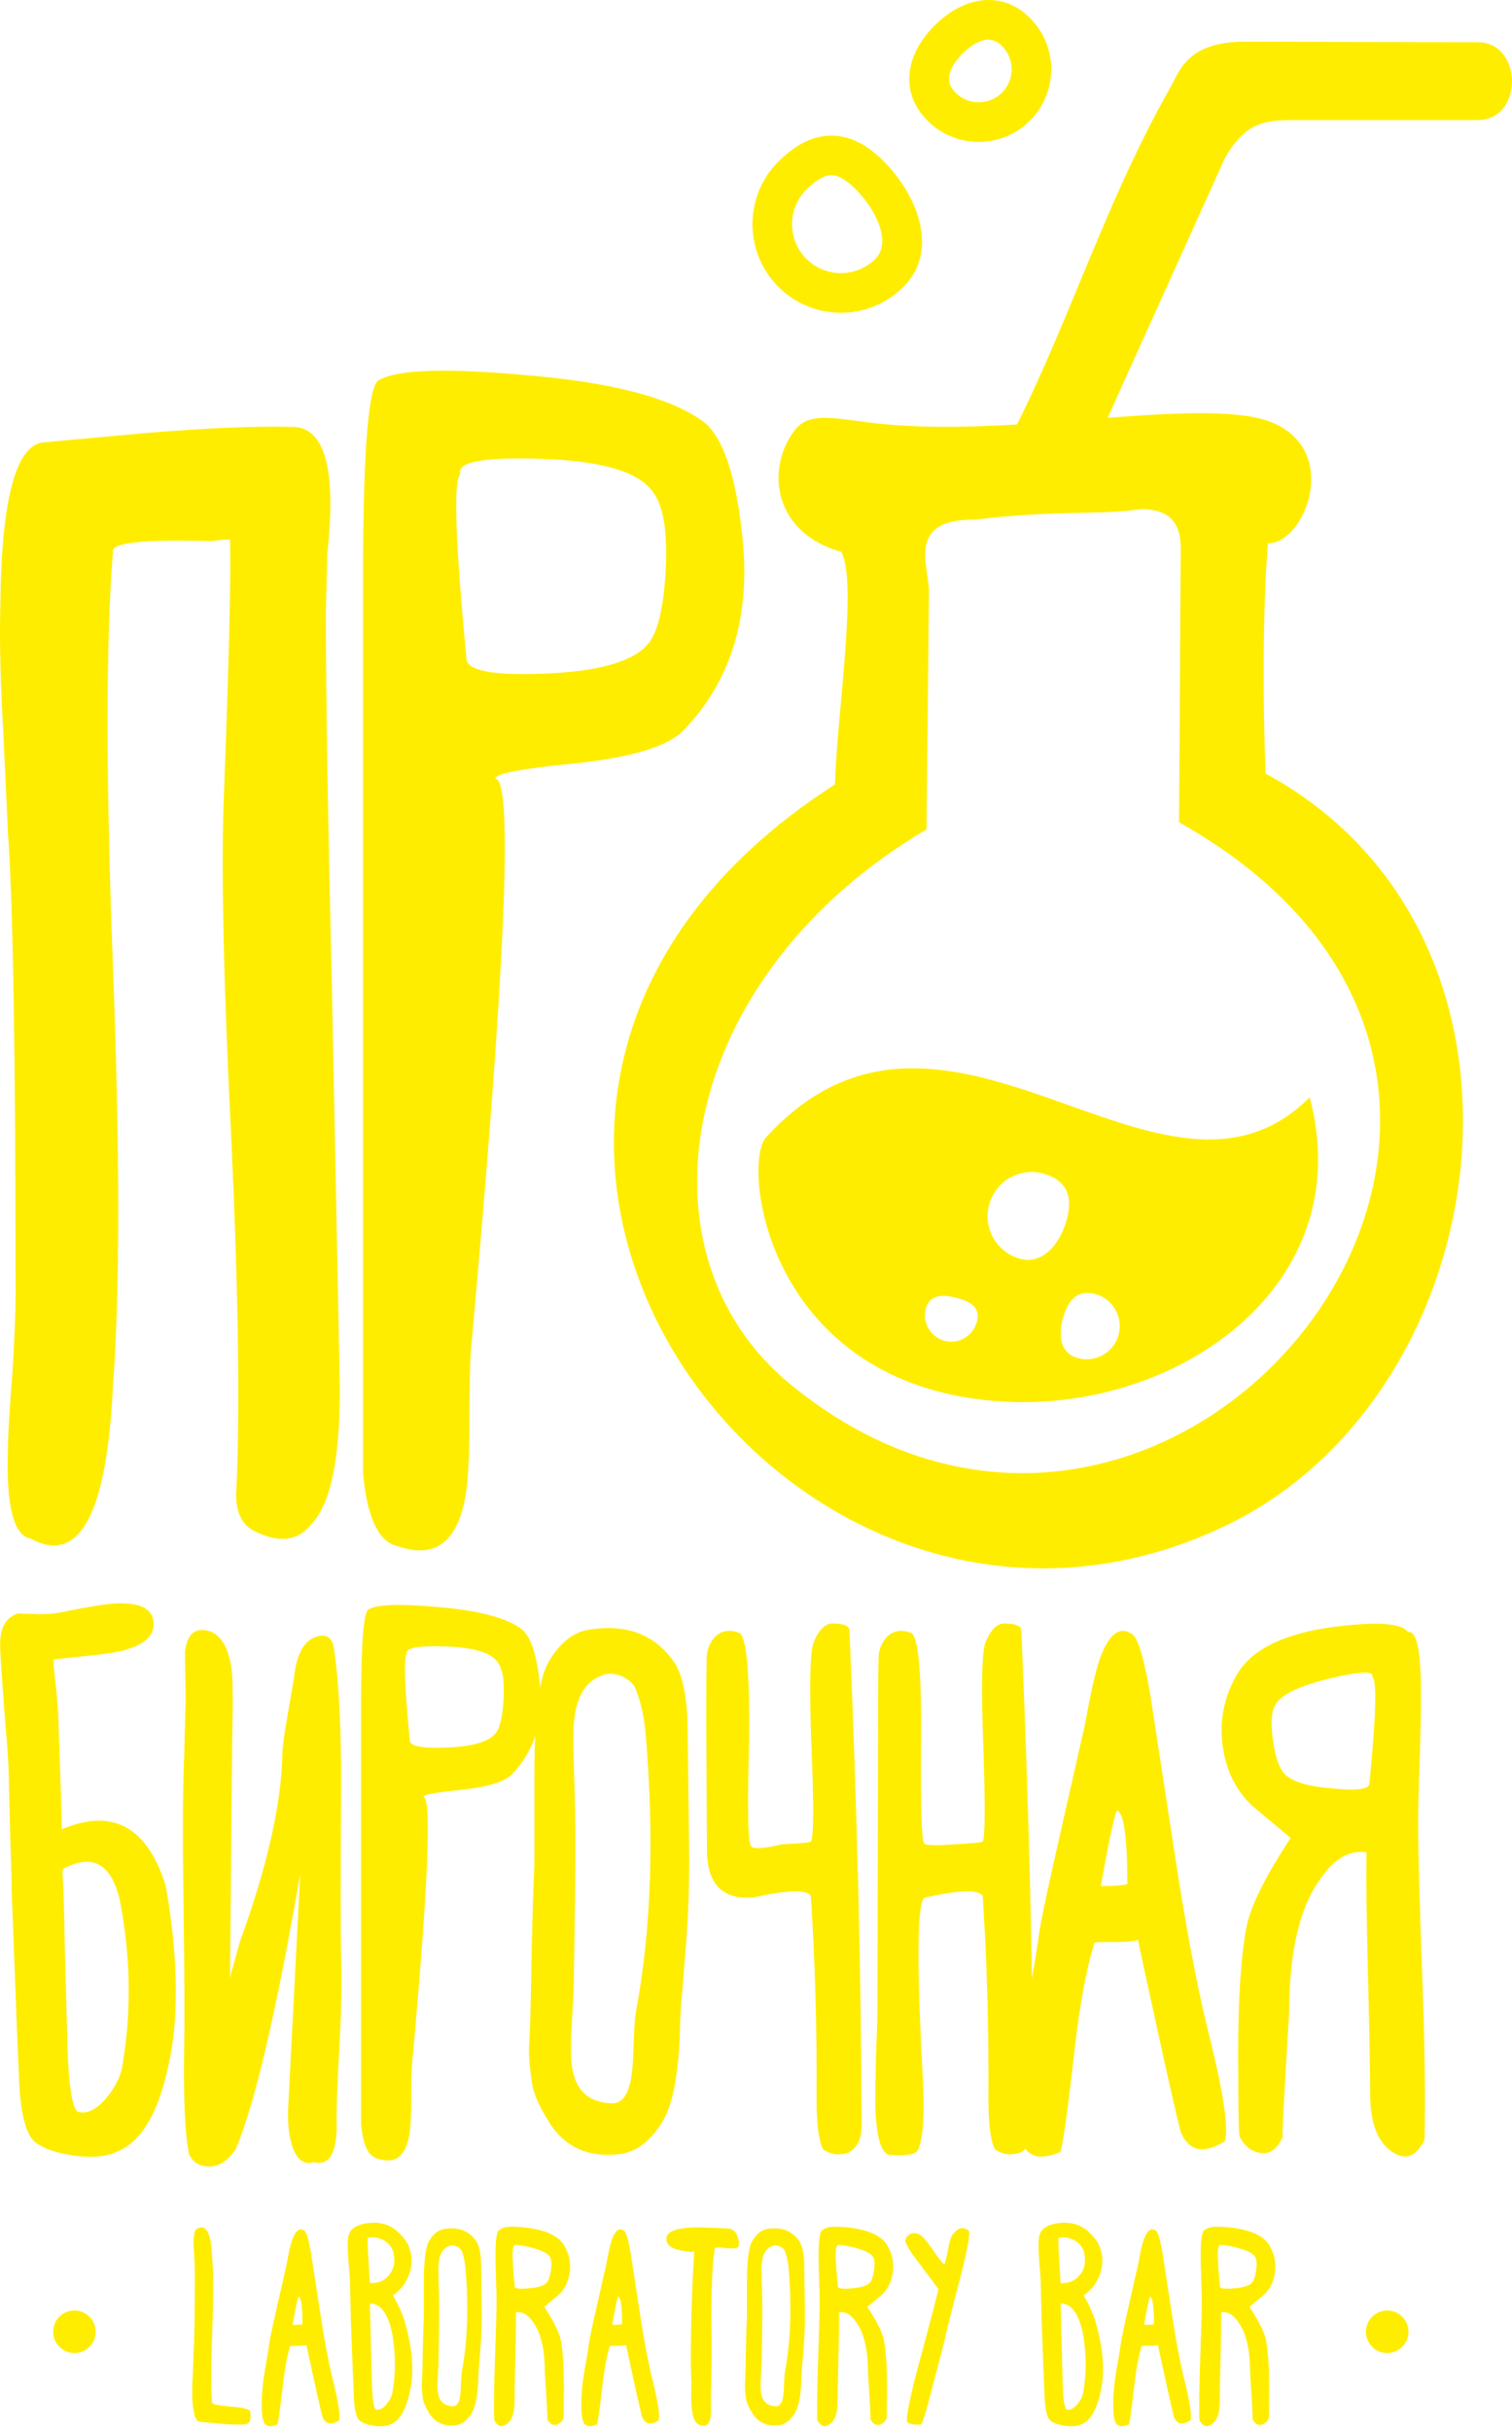 <?xml version="1.0" encoding="UTF-8"?> <svg xmlns="http://www.w3.org/2000/svg" width="260" height="418" viewBox="0 0 260 418" fill="none"><path fill-rule="evenodd" clip-rule="evenodd" d="M185.776 82.238L170.049 82.129C182.767 59.683 188.658 37.238 201.378 14.794C202.781 12.361 204.132 7.165 213.947 7.165C229.636 7.196 238.417 7.228 254.106 7.259C261.88 7.259 262.048 20.639 254.106 20.639C241.336 20.639 234.784 20.639 222.526 20.639C217.417 20.639 214.154 21.066 210.641 27.156L185.776 82.238Z" fill="#FFED00"></path><path fill-rule="evenodd" clip-rule="evenodd" d="M144.652 94.881C132.769 91.555 131.705 80.407 136.67 73.95C138.992 70.928 142.868 71.799 149.397 72.637C171.263 75.442 199.747 69.271 214.685 71.564C231.867 74.202 225.032 93.485 218.023 93.409C217.121 104.985 217.13 121.058 217.642 133.005C269.085 160.947 258.219 239.714 210.588 262.406C134.578 298.617 57.267 190.316 143.58 134.864C143.921 122.747 147.524 99.992 144.652 94.881ZM135.847 237.954C108.41 215.384 116.381 167.924 159.325 142.608C159.479 128.127 159.584 116.338 159.74 101.857C159.787 97.321 155.719 89.219 167.639 89.346C181.975 87.627 189.275 88.626 196.294 87.526C201.447 87.585 203.091 90.281 203.047 94.437C202.902 107.887 202.878 127.925 202.734 141.376C285.539 187.861 202.063 292.423 135.847 237.954Z" fill="#FFED00"></path><path d="M39.555 92.775C39.73 99.06 39.38 113.637 38.509 136.506C37.986 148.726 38.422 168.802 39.816 196.734C41.037 223.618 41.298 243.695 40.601 256.962C40.601 260.104 41.647 262.199 43.74 263.246C47.924 265.342 51.149 264.992 53.415 262.199C57.077 258.533 58.733 249.716 58.385 235.752L57.077 169.763C56.379 140.783 56.031 119.223 56.031 105.083L56.292 95.132C57.861 80.643 55.856 73.398 50.278 73.398C44.175 73.223 35.806 73.572 25.172 74.446L7.911 76.017C2.855 76.017 0.24 85.356 0.065 104.036C-0.109 109.797 0.065 117.216 0.588 126.294L1.374 143.314C2.245 155.361 2.681 181.808 2.681 222.658C2.681 225.451 2.506 229.816 2.158 235.752C1.635 242.21 1.374 246.662 1.374 249.107C1.024 258.882 2.332 264.032 5.296 264.556C13.664 269.094 18.372 260.366 19.418 238.37C20.639 222.309 20.639 198.218 19.418 166.096C18.198 133.974 18.198 110.232 19.418 94.871C19.07 93.299 24.735 92.688 36.417 93.037C37.463 92.863 38.509 92.775 39.555 92.775ZM85.177 133.888C85.177 133.015 89.709 132.142 98.776 131.269C108.713 130.222 114.99 128.301 117.605 125.508C125.451 117.303 128.85 106.741 127.804 93.823C126.758 82.126 124.405 74.969 120.743 72.35C115.165 68.335 105.052 65.717 90.407 64.495C76.808 63.273 68.439 63.535 65.301 65.28C63.383 65.629 62.424 77.064 62.424 99.584V253.295C63.122 260.977 65.126 265.167 68.439 265.865C75.065 268.135 78.988 264.905 80.208 256.176C80.556 253.558 80.731 249.455 80.731 243.869C80.731 237.934 80.818 234.006 80.992 232.085C86.92 166.62 88.315 133.888 85.177 133.888ZM80.208 113.2C78.29 93.125 77.941 82.563 79.162 81.516C78.464 79.42 83.172 78.548 93.284 78.897C103.396 79.246 109.672 81.079 112.113 84.396C114.031 86.666 114.815 91.204 114.467 98.012C114.117 104.647 113.072 108.923 111.329 110.844C108.713 113.811 102.785 115.47 93.545 115.82C84.653 116.169 80.208 115.296 80.208 113.2Z" fill="#FFED00"></path><path d="M133.96 27.667C136.967 24.721 139.957 23.275 143.098 23.323C146.239 23.369 149.184 24.889 152.103 27.869L152.109 27.862L152.111 27.864L152.124 27.891C154.778 30.605 157.069 34.189 158.03 37.806C159.13 41.947 158.598 46.13 155.271 49.406L155.277 49.411L155.249 49.426C152.248 52.367 148.339 53.813 144.452 53.772C140.56 53.731 136.689 52.212 133.761 49.228L133.755 49.234L133.74 49.207C130.802 46.2 129.358 42.286 129.399 38.392C129.441 34.487 130.966 30.6 133.96 27.667ZM143.018 30.131C141.791 30.114 140.384 30.91 138.734 32.528C137.07 34.158 136.223 36.302 136.2 38.446C136.177 40.593 136.967 42.749 138.575 44.406L138.581 44.4L138.596 44.427C140.223 46.093 142.364 46.94 144.505 46.963C146.649 46.985 148.802 46.194 150.455 44.586L150.449 44.58L150.45 44.578L150.476 44.564C151.788 43.28 151.947 41.444 151.442 39.543C150.799 37.121 149.184 34.636 147.289 32.691L147.284 32.697L147.269 32.669C145.636 30.998 144.239 30.149 143.018 30.131Z" fill="#FFED00"></path><path d="M160.832 4.266C163.254 1.892 166.101 0.332 169.027 0.049C171.927 -0.232 174.759 0.686 177.204 3.187C179.612 5.65 180.796 8.858 180.762 12.047C180.726 15.248 179.477 18.433 177.025 20.837C174.565 23.248 171.362 24.434 168.177 24.4C164.979 24.365 161.8 23.115 159.4 20.659C156.94 18.143 156.087 15.278 156.434 12.38C156.786 9.459 158.412 6.637 160.832 4.266ZM169.667 6.832C168.374 6.957 166.95 7.808 165.606 9.126C164.255 10.45 163.366 11.872 163.209 13.182C163.101 14.08 163.404 15.009 164.254 15.879C165.353 17.003 166.793 17.576 168.23 17.591C169.68 17.606 171.136 17.069 172.251 15.976C173.373 14.876 173.946 13.433 173.961 11.993C173.977 10.541 173.441 9.083 172.35 7.967C171.482 7.079 170.559 6.746 169.667 6.832Z" fill="#FFED00"></path><path d="M20.964 328.711C22.523 337.837 22.523 346.797 20.964 355.594C20.635 357.238 19.732 358.965 18.254 360.774C16.53 362.747 14.929 363.528 13.451 363.117C12.465 362.705 11.85 359.006 11.604 352.018L11.111 333.52C11.029 328.012 10.906 324.108 10.742 321.806C10.742 321.477 10.947 321.23 11.358 321.066C16.612 318.517 19.814 321.066 20.964 328.711ZM9.449 288.572C9.243 286.887 9.182 285.798 9.263 285.304L13.944 284.812C16.489 284.564 18.459 284.318 19.855 284.072C24.535 283.167 26.71 281.399 26.382 278.768C26.137 276.549 24.001 275.521 19.978 275.686C18.172 275.768 14.888 276.302 10.126 277.289C9.14 277.453 7.991 277.535 6.677 277.535L3.106 277.412C0.971 278.07 -0.055 279.92 0.027 282.961C0.027 283.948 0.274 287.771 0.766 294.43C1.259 300.102 1.505 303.719 1.505 305.282L1.751 315.64C1.916 320.079 1.998 323.162 1.998 324.889C2.736 344.701 3.147 355.142 3.23 356.21C3.394 363.035 4.378 367.103 6.185 368.419C7.662 369.488 9.88 370.228 12.835 370.638C15.955 371.049 18.419 370.803 20.224 369.899C25.068 367.926 28.271 361.349 29.831 350.168C30.652 342.44 30.2 333.767 28.476 324.148C25.274 314.037 19.321 310.831 10.619 314.53C10.619 312.722 10.413 306.021 10.003 294.43C9.838 292.21 9.654 290.257 9.449 288.572ZM40.542 369.529C43.827 361.718 47.52 345.935 51.626 322.176L49.532 362.747C49.45 365.377 49.738 367.597 50.394 369.405C51.216 371.461 52.406 372.242 53.966 371.748C56.511 372.406 57.825 370.392 57.907 365.706C57.825 363.321 57.989 358.513 58.4 351.278C58.728 344.783 58.81 339.686 58.646 335.987C58.564 332.699 58.564 323.574 58.646 308.611C58.728 297.842 58.317 289.415 57.414 283.332C57.086 281.44 56.018 280.824 54.212 281.482C52.324 282.139 51.134 284.236 50.641 287.771C50.723 287.524 50.353 289.743 49.532 294.43C48.876 298.129 48.548 300.554 48.548 301.705C48.383 310.173 45.962 320.86 41.281 333.767C39.886 338.7 39.311 340.879 39.557 340.303L39.926 298.869C40.09 292.539 40.049 288.51 39.803 286.784C39.147 282.51 37.463 280.331 34.754 280.248C33.03 280.248 32.045 281.564 31.798 284.194L31.921 291.963L31.674 301.828C31.429 307.173 31.388 315.434 31.552 326.615C31.716 339.275 31.758 347.496 31.674 351.278C31.511 360.815 31.798 367.227 32.537 370.515C33.276 371.831 34.384 372.489 35.862 372.489C37.587 372.571 39.147 371.584 40.542 369.529ZM72.805 308.981C72.805 308.57 74.94 308.159 79.21 307.748C83.89 307.254 86.845 306.35 88.077 305.034C91.772 301.171 93.372 296.197 92.88 290.114C92.387 284.605 91.279 281.235 89.555 280.002C86.928 278.111 82.165 276.878 75.269 276.302C68.865 275.727 64.924 275.85 63.446 276.673C62.543 276.836 62.091 282.222 62.091 292.827V365.212C62.42 368.83 63.364 370.803 64.924 371.132C68.044 372.201 69.891 370.679 70.465 366.569C70.63 365.337 70.713 363.404 70.713 360.774C70.713 357.978 70.753 356.128 70.835 355.224C73.627 324.396 74.284 308.981 72.805 308.981ZM70.465 299.239C69.562 289.785 69.398 284.812 69.974 284.318C69.645 283.332 71.862 282.921 76.624 283.084C81.386 283.249 84.341 284.113 85.49 285.674C86.394 286.743 86.763 288.881 86.599 292.087C86.435 295.211 85.942 297.225 85.121 298.129C83.89 299.527 81.098 300.308 76.747 300.472C72.56 300.637 70.465 300.225 70.465 299.239ZM118.247 297.882C118.247 292.292 117.509 288.305 116.03 285.921C112.664 280.988 107.655 279.098 101.006 280.248C98.378 280.742 96.121 282.633 94.232 285.921C92.672 288.716 91.892 295.129 91.892 305.159V320.572C91.728 323.779 91.563 329.082 91.4 336.48C91.317 342.892 91.194 347.661 91.03 350.785C90.865 352.511 90.989 354.772 91.4 357.568C91.563 359.458 92.467 361.718 94.108 364.35C96.736 368.954 100.8 370.968 106.301 370.392C109.175 370.145 111.679 368.337 113.813 364.966C115.538 362.253 116.564 357.361 116.893 350.292C116.893 347.99 117.057 345.113 117.385 341.659L118.001 333.891C118.411 328.629 118.576 322.998 118.493 316.996L118.247 297.882ZM109.134 289.99C110.037 292.045 110.652 294.594 110.981 297.636C112.54 315.64 112.007 331.671 109.381 345.729C109.216 346.551 109.093 347.99 109.01 350.044C108.928 352.676 108.847 354.443 108.764 355.348C108.436 359.54 107.286 361.637 105.316 361.637C101.129 361.554 98.789 359.294 98.296 354.854C98.132 353.375 98.132 351.196 98.296 348.319C98.543 344.537 98.665 342.112 98.665 341.043L98.912 324.519C98.993 317.366 98.953 311.612 98.789 307.254C98.543 300.678 98.543 296.691 98.789 295.293C99.281 291.512 100.8 289.127 103.345 288.141C104.331 287.648 105.48 287.648 106.794 288.141C107.861 288.634 108.641 289.251 109.134 289.99ZM143.121 279.138C141.89 279.138 140.822 280.208 139.92 282.345C139.263 284.072 139.139 290.154 139.549 300.596C139.96 310.708 139.92 316.051 139.426 316.626C139.263 316.791 137.579 316.955 134.377 317.12C130.929 317.942 129.163 317.983 129.082 317.243C128.589 316.668 128.507 310.502 128.835 298.746C128.918 287.319 128.343 281.317 127.111 280.742C125.551 280.166 124.238 280.331 123.171 281.235C122.349 281.975 121.816 283.002 121.569 284.318C121.487 284.812 121.446 288.922 121.446 296.649L121.569 318.599C121.733 324.108 124.402 326.656 129.574 326.245C135.486 324.93 138.77 324.848 139.426 325.999C140.165 337.261 140.493 348.894 140.412 360.897C140.412 365.172 140.781 368.049 141.521 369.529C142.752 370.433 144.189 370.638 145.831 370.145C147.391 369.323 148.171 367.762 148.171 365.46C148.088 339.563 147.391 311.2 146.077 280.372C146.077 279.55 145.092 279.138 143.121 279.138ZM172.675 279.138C171.444 279.138 170.376 280.208 169.473 282.345C168.816 284.072 168.693 290.154 169.104 300.596C169.432 310.708 169.391 316.051 168.981 316.626C168.816 316.791 167.133 316.955 163.931 317.12C160.565 317.366 158.882 317.284 158.882 316.873C158.471 316.462 158.308 310.42 158.389 298.746C158.471 287.319 157.897 281.317 156.666 280.742C155.105 280.166 153.792 280.331 152.725 281.235C151.903 281.975 151.369 283.002 151.124 284.318C151.041 284.812 151 288.922 151 296.649L150.877 345.606C150.877 347.003 150.795 349.675 150.63 353.621C150.549 357.238 150.507 359.951 150.507 361.76C150.672 367.679 151.575 370.598 153.217 370.515C155.844 370.679 157.363 370.433 157.774 369.775C158.759 367.967 159.046 363.528 158.636 356.457C157.569 336.316 157.732 326.245 159.128 326.245C165.04 324.93 168.324 324.848 168.981 325.999C169.719 337.261 170.048 348.894 169.966 360.897C169.966 365.172 170.336 368.049 171.074 369.529C172.306 370.433 173.743 370.638 175.385 370.145C176.944 369.323 177.725 367.762 177.725 365.46C177.643 339.563 176.944 311.2 175.631 280.372C175.631 279.55 174.646 279.138 172.675 279.138ZM194.717 280.988C192.582 279.508 190.735 280.865 189.175 285.058C188.436 287.113 187.574 290.895 186.589 296.403L182.648 313.79C180.266 324.231 178.953 330.397 178.707 332.288C178.46 334.178 177.845 337.96 176.859 343.633C176.038 348.4 175.546 352.06 175.381 354.608C174.806 362.582 175.177 367.597 176.49 369.652C177.639 371.049 179.569 371.173 182.278 370.022C182.607 370.022 183.468 363.938 184.865 351.772C185.685 344.619 186.794 338.7 188.19 334.014C188.6 333.932 189.914 333.891 192.13 333.891C193.772 333.891 194.964 333.767 195.702 333.52C195.538 333.028 197.057 340.057 200.259 354.608C201.983 362.335 202.927 366.364 203.091 366.693C204.487 369.899 206.992 370.392 210.604 368.172C211.342 365.953 210.316 359.335 207.525 348.319C205.719 340.837 203.913 331.219 202.106 319.463L197.796 291.347C196.728 285.099 195.702 281.646 194.717 280.988ZM191.146 314.653C191.638 312.351 191.967 311.242 192.13 311.324C193.28 311.817 193.855 316.01 193.855 323.902C193.445 324.148 191.925 324.272 189.298 324.272C190.201 319.257 190.817 316.051 191.146 314.653ZM221.931 316.01C217.498 322.751 214.952 327.931 214.295 331.548C213.228 337.385 212.777 346.14 212.941 357.814C212.941 364.062 213.023 367.268 213.188 367.432C214.008 368.995 215.158 369.899 216.636 370.145C218.278 370.474 219.591 369.57 220.577 367.432C220.412 367.926 220.781 360.774 221.685 345.975C221.685 335.452 223.532 327.725 227.227 322.792C229.526 319.504 232.112 318.065 234.986 318.476C234.903 323.409 234.986 330.356 235.232 339.316C235.478 349.593 235.601 356.416 235.601 359.786C235.601 364.884 236.833 368.255 239.296 369.899C241.595 371.543 243.484 370.886 244.961 367.926C245.126 361.103 245.002 351.895 244.592 340.303C244.099 327.15 243.853 318.23 243.853 313.544C243.853 311.653 243.935 308.282 244.099 303.431C244.263 298.417 244.345 294.759 244.345 292.456C244.428 284.236 243.688 280.29 242.128 280.619C241.061 279.056 236.71 278.768 229.074 279.755C220.864 280.906 215.486 283.496 212.941 287.524C210.56 291.388 209.657 295.581 210.231 300.102C210.806 304.295 212.448 307.707 215.158 310.337L221.931 316.01ZM235.478 306.638C235.478 307.624 233.384 307.912 229.197 307.501C224.846 307.173 222.054 306.309 220.823 304.911C219.92 303.925 219.263 301.952 218.852 298.993C218.442 295.868 218.688 293.773 219.591 292.703C220.741 291.141 223.861 289.743 228.951 288.51C233.959 287.36 236.299 287.277 235.97 288.263C236.792 288.922 236.627 295.046 235.478 306.638Z" fill="#FFED00"></path><path fill-rule="evenodd" clip-rule="evenodd" d="M225.211 188.669C233.813 220.996 202.53 242.715 172.593 240.99C131.754 238.637 127.465 200.217 131.736 195.543C162.837 161.506 199.764 214.15 225.211 188.669ZM164.885 223.263C167.287 223.981 168.651 225.036 167.934 227.439C167.216 229.842 164.688 231.208 162.287 230.489C159.886 229.77 158.523 227.238 159.24 224.834C159.958 222.431 162.485 222.544 164.885 223.263ZM188.481 222.532C191.496 223.434 193.211 226.616 192.309 229.636C191.408 232.657 188.228 234.369 185.214 233.468C182.199 232.567 181.96 229.384 182.86 226.366C183.762 223.346 185.465 221.629 188.481 222.532ZM179.579 201.825C183.589 203.024 184.56 205.943 183.359 209.96C182.16 213.978 179.245 217.576 175.233 216.373C171.221 215.172 168.943 210.942 170.143 206.923C171.344 202.906 175.569 200.626 179.579 201.825Z" fill="#FFED00"></path><path fill-rule="evenodd" clip-rule="evenodd" d="M238.542 397.253C240.562 397.253 242.199 398.892 242.199 400.914C242.199 402.937 240.562 404.575 238.542 404.575C236.523 404.575 234.886 402.937 234.886 400.914C234.886 398.892 236.523 397.253 238.542 397.253Z" fill="#FFED00"></path><path fill-rule="evenodd" clip-rule="evenodd" d="M12.797 397.253C14.817 397.253 16.454 398.892 16.454 400.914C16.454 402.937 14.817 404.575 12.797 404.575C10.777 404.575 9.141 402.937 9.141 400.914C9.141 398.892 10.777 397.253 12.797 397.253Z" fill="#FFED00"></path><path d="M36.462 413.074C36.277 410.366 36.292 406.18 36.508 400.517C36.723 394.884 36.708 390.636 36.462 387.773C36.277 383.926 35.447 382.387 33.971 383.156C33.48 383.248 33.249 384.172 33.28 385.926C33.31 386.358 33.357 387.142 33.418 388.282C33.48 389.297 33.511 390.051 33.511 390.543C33.511 397.746 33.434 402.409 33.28 404.533L33.188 407.534C33.095 409.134 33.049 410.458 33.049 411.505C33.111 414.768 33.572 416.399 34.433 416.399L37.476 416.675C39.382 416.86 40.857 416.922 41.903 416.86C42.917 416.86 43.286 416.106 43.009 414.598C42.886 414.198 41.733 413.922 39.551 413.767C37.461 413.582 36.431 413.352 36.462 413.074ZM52.335 383.525C51.536 382.971 50.845 383.48 50.26 385.049C49.984 385.819 49.661 387.235 49.292 389.297L47.817 395.807C46.925 399.716 46.434 402.025 46.341 402.732C46.249 403.44 46.018 404.857 45.65 406.981C45.342 408.765 45.158 410.135 45.096 411.089C44.881 414.075 45.019 415.952 45.511 416.722C45.941 417.246 46.664 417.292 47.678 416.86C47.801 416.86 48.124 414.583 48.647 410.028C48.954 407.35 49.369 405.133 49.892 403.379C50.045 403.348 50.538 403.332 51.367 403.332C51.982 403.332 52.428 403.286 52.705 403.194C52.643 403.01 53.212 405.641 54.411 411.089C55.056 413.983 55.41 415.491 55.471 415.614C55.993 416.814 56.932 416.999 58.284 416.168C58.561 415.337 58.176 412.859 57.131 408.734C56.455 405.933 55.778 402.333 55.102 397.931L53.489 387.404C53.089 385.065 52.705 383.772 52.335 383.525ZM50.999 396.131C51.183 395.268 51.305 394.853 51.367 394.884C51.798 395.068 52.013 396.638 52.013 399.593C51.859 399.685 51.291 399.731 50.306 399.731C50.645 397.854 50.876 396.653 50.999 396.131ZM67.563 394.653C68.947 393.699 69.9 392.437 70.422 390.867C70.976 389.204 70.899 387.573 70.192 385.973C69.884 385.295 69.239 384.495 68.255 383.572C66.903 382.433 65.227 381.987 63.229 382.233C61.139 382.51 60.017 383.356 59.863 384.772C59.771 385.665 59.786 386.927 59.909 388.559C60.093 390.682 60.186 392.036 60.186 392.621L60.278 396.5C60.309 398.161 60.34 399.316 60.371 399.962C60.647 407.381 60.8 411.289 60.831 411.689C60.893 414.244 61.262 415.768 61.938 416.26C62.491 416.661 63.306 416.938 64.382 417.091C65.581 417.246 66.518 417.153 67.194 416.814C69.008 416.075 70.207 413.613 70.791 409.427C71.099 406.534 70.76 403.332 69.777 399.824C69.408 398.284 68.67 396.561 67.563 394.653ZM63.829 396.038C65.611 396.253 66.826 398.038 67.471 401.394C68.056 404.81 68.056 408.165 67.471 411.459C67.348 412.074 67.01 412.721 66.457 413.398C65.811 414.137 65.212 414.428 64.658 414.275C64.289 414.121 64.059 412.736 63.966 410.12L63.782 403.194C63.721 400.393 63.659 398.1 63.598 396.315C63.598 396.192 63.675 396.1 63.829 396.038ZM63.598 392.529C63.567 391.851 63.491 390.528 63.367 388.559C63.244 386.927 63.198 385.665 63.229 384.772C64.336 384.557 65.319 384.742 66.18 385.326C67.041 385.88 67.548 386.635 67.702 387.589C67.978 389.005 67.702 390.205 66.871 391.189C66.073 392.175 64.981 392.621 63.598 392.529ZM82.745 389.851C82.745 387.758 82.468 386.265 81.915 385.372C80.655 383.525 78.78 382.818 76.29 383.248C75.306 383.433 74.461 384.142 73.754 385.372C73.17 386.419 72.878 388.819 72.878 392.575V398.346C72.816 399.547 72.755 401.532 72.693 404.303C72.662 406.703 72.616 408.488 72.555 409.658C72.493 410.304 72.539 411.151 72.693 412.197C72.755 412.905 73.093 413.752 73.708 414.737C74.691 416.46 76.213 417.214 78.273 416.999C79.348 416.907 80.286 416.229 81.085 414.967C81.731 413.952 82.116 412.121 82.238 409.474C82.238 408.611 82.299 407.534 82.422 406.241L82.653 403.332C82.807 401.363 82.868 399.255 82.838 397.008L82.745 389.851ZM79.333 386.896C79.671 387.665 79.902 388.62 80.024 389.759C80.608 396.5 80.409 402.502 79.425 407.765C79.364 408.073 79.318 408.611 79.287 409.38C79.256 410.366 79.225 411.028 79.195 411.367C79.072 412.936 78.642 413.721 77.903 413.721C76.335 413.69 75.46 412.844 75.276 411.181C75.214 410.628 75.214 409.812 75.276 408.734C75.368 407.319 75.413 406.411 75.413 406.01L75.505 399.824C75.536 397.145 75.521 394.991 75.46 393.36C75.368 390.898 75.368 389.405 75.46 388.882C75.644 387.465 76.213 386.573 77.166 386.203C77.534 386.018 77.965 386.018 78.457 386.203C78.856 386.389 79.149 386.619 79.333 386.896ZM96.129 394.514C97.143 393.529 97.757 392.252 97.973 390.682C98.189 388.989 97.85 387.419 96.959 385.973C96.006 384.465 93.992 383.494 90.918 383.064C88.059 382.694 86.43 382.802 86.031 383.387C85.477 383.264 85.201 384.742 85.201 387.819C85.201 388.681 85.231 390.051 85.293 391.929C85.354 393.744 85.385 395.007 85.385 395.714C85.385 397.469 85.293 400.808 85.108 405.733C84.955 410.074 84.908 413.521 84.97 416.075C85.524 417.183 86.23 417.43 87.091 416.814C88.014 416.199 88.474 414.936 88.474 413.028C88.474 411.766 88.52 409.212 88.613 405.364C88.705 402.009 88.736 399.409 88.705 397.561C89.781 397.408 90.749 397.946 91.61 399.177C92.993 401.024 93.685 403.918 93.685 407.857C94.054 413.398 94.192 416.075 94.1 415.891C94.469 416.692 94.96 417.03 95.575 416.907C96.129 416.814 96.559 416.476 96.867 415.891C96.928 415.829 96.959 414.629 96.959 412.29C97.02 407.919 96.851 404.641 96.452 402.456C96.205 401.101 95.253 399.162 93.592 396.638L96.129 394.514ZM88.52 393.129C88.09 388.789 88.028 386.496 88.336 386.25C88.213 385.88 89.089 385.911 90.965 386.342C92.87 386.803 94.038 387.327 94.469 387.912C94.807 388.312 94.899 389.097 94.746 390.266C94.592 391.374 94.346 392.113 94.008 392.483C93.546 393.006 92.501 393.329 90.872 393.453C89.304 393.607 88.52 393.498 88.52 393.129ZM107.298 383.525C106.499 382.971 105.808 383.48 105.224 385.049C104.947 385.819 104.624 387.235 104.255 389.297L102.78 395.807C101.888 399.716 101.397 402.025 101.305 402.732C101.212 403.44 100.982 404.857 100.613 406.981C100.305 408.765 100.121 410.135 100.059 411.089C99.844 414.075 99.983 415.952 100.474 416.722C100.905 417.246 101.628 417.292 102.641 416.86C102.764 416.86 103.087 414.583 103.61 410.028C103.918 407.35 104.332 405.133 104.855 403.379C105.008 403.348 105.501 403.332 106.33 403.332C106.946 403.332 107.391 403.286 107.668 403.194C107.606 403.01 108.175 405.641 109.374 411.089C110.019 413.983 110.373 415.491 110.434 415.614C110.957 416.814 111.894 416.999 113.247 416.168C113.524 415.337 113.139 412.859 112.094 408.734C111.418 405.933 110.741 402.333 110.066 397.931L108.451 387.404C108.052 385.065 107.668 383.772 107.298 383.525ZM105.962 396.131C106.146 395.268 106.269 394.853 106.33 394.884C106.761 395.068 106.976 396.638 106.976 399.593C106.823 399.685 106.254 399.731 105.27 399.731C105.608 397.854 105.839 396.653 105.962 396.131ZM126.584 386.481C127.076 386.481 127.199 385.973 126.953 384.957C126.738 383.91 126.184 383.31 125.293 383.156C121.912 383.002 119.898 382.941 119.253 382.971C116.21 383.095 114.657 383.71 114.596 384.818C114.534 385.741 115.118 386.389 116.347 386.758C118.377 387.25 119.391 387.312 119.391 386.942C118.991 393.191 118.792 399.608 118.792 406.196L118.838 408.181C118.899 409.042 118.914 409.751 118.884 410.304C118.73 414.244 119.145 416.429 120.129 416.86C121.297 417.415 121.988 416.969 122.204 415.522C122.265 415.029 122.281 414.352 122.25 413.49V411.551C122.373 409.366 122.404 405.041 122.342 398.577C122.311 393.221 122.496 389.251 122.896 386.666C122.896 386.419 123.372 386.358 124.325 386.481C125.462 386.635 126.215 386.635 126.584 386.481ZM138.308 389.851C138.308 387.758 138.031 386.265 137.478 385.372C136.218 383.525 134.343 382.818 131.853 383.248C130.869 383.433 130.024 384.142 129.316 385.372C128.733 386.419 128.44 388.819 128.44 392.575V398.346C128.379 399.547 128.317 401.532 128.256 404.303C128.225 406.703 128.179 408.488 128.117 409.658C128.056 410.304 128.102 411.151 128.256 412.197C128.317 412.905 128.656 413.752 129.271 414.737C130.254 416.46 131.776 417.214 133.835 416.999C134.911 416.907 135.849 416.229 136.647 414.967C137.294 413.952 137.678 412.121 137.801 409.474C137.801 408.611 137.862 407.534 137.985 406.241L138.216 403.332C138.369 401.363 138.431 399.255 138.4 397.008L138.308 389.851ZM134.896 386.896C135.234 387.665 135.465 388.62 135.587 389.759C136.171 396.5 135.971 402.502 134.988 407.765C134.926 408.073 134.88 408.611 134.849 409.38C134.819 410.366 134.788 411.028 134.757 411.367C134.634 412.936 134.204 413.721 133.466 413.721C131.899 413.69 131.023 412.844 130.838 411.181C130.777 410.628 130.777 409.812 130.838 408.734C130.931 407.319 130.976 406.411 130.976 406.01L131.068 399.824C131.099 397.145 131.084 394.991 131.023 393.36C130.931 390.898 130.931 389.405 131.023 388.882C131.207 387.465 131.776 386.573 132.728 386.203C133.098 386.018 133.527 386.018 134.02 386.203C134.419 386.389 134.711 386.619 134.896 386.896ZM151.691 394.514C152.706 393.529 153.32 392.252 153.535 390.682C153.751 388.989 153.413 387.419 152.522 385.973C151.569 384.465 149.555 383.494 146.481 383.064C143.622 382.694 141.993 382.802 141.594 383.387C141.04 383.264 140.763 384.742 140.763 387.819C140.763 388.681 140.794 390.051 140.855 391.929C140.917 393.744 140.948 395.007 140.948 395.714C140.948 397.469 140.855 400.808 140.671 405.733C140.518 410.074 140.471 413.521 140.532 416.075C141.086 417.183 141.793 417.43 142.654 416.814C143.576 416.199 144.037 414.936 144.037 413.028C144.037 411.766 144.083 409.212 144.175 405.364C144.268 402.009 144.298 399.409 144.268 397.561C145.343 397.408 146.312 397.946 147.172 399.177C148.556 401.024 149.248 403.918 149.248 407.857C149.616 413.398 149.755 416.075 149.662 415.891C150.032 416.692 150.523 417.03 151.137 416.907C151.691 416.814 152.122 416.476 152.43 415.891C152.491 415.829 152.522 414.629 152.522 412.29C152.583 407.919 152.414 404.641 152.014 402.456C151.768 401.101 150.815 399.162 149.155 396.638L151.691 394.514ZM144.083 393.129C143.653 388.789 143.591 386.496 143.898 386.25C143.775 385.88 144.651 385.911 146.527 386.342C148.433 386.803 149.601 387.327 150.032 387.912C150.37 388.312 150.461 389.097 150.308 390.266C150.155 391.374 149.909 392.113 149.57 392.483C149.11 393.006 148.064 393.329 146.435 393.453C144.868 393.607 144.083 393.498 144.083 393.129ZM166.55 383.525C166.058 383.095 165.536 382.987 164.982 383.203C164.491 383.418 164.075 383.787 163.738 384.31C163.461 384.803 163.215 385.665 162.999 386.896C162.754 388.189 162.554 389.005 162.4 389.343C162.001 389.036 161.309 388.158 160.326 386.711C159.403 385.357 158.68 384.526 158.158 384.218C157.666 383.91 157.144 383.865 156.591 384.08C156.037 384.326 155.73 384.726 155.668 385.28C155.668 385.557 156.068 386.312 156.867 387.542L161.386 393.59C160.955 395.345 160.218 398.177 159.173 402.086C158.158 405.78 157.42 408.596 156.959 410.535C156.037 414.352 155.745 416.337 156.084 416.491C156.483 416.829 157.236 416.952 158.343 416.86C158.558 416.768 158.973 415.583 159.587 413.305C159.895 412.074 160.402 410.135 161.109 407.488C161.786 404.995 162.277 403.056 162.585 401.67C162.861 400.562 163.292 398.808 163.876 396.408C164.675 393.36 165.183 391.421 165.397 390.589C166.504 386.065 166.889 383.71 166.55 383.525ZM186.343 394.653C187.726 393.699 188.679 392.437 189.202 390.867C189.755 389.204 189.678 387.573 188.971 385.973C188.664 385.295 188.018 384.495 187.035 383.572C185.682 382.433 184.006 381.987 182.009 382.233C179.918 382.51 178.797 383.356 178.643 384.772C178.551 385.665 178.566 386.927 178.689 388.559C178.873 390.682 178.966 392.036 178.966 392.621L179.058 396.5C179.089 398.161 179.119 399.316 179.15 399.962C179.427 407.381 179.58 411.289 179.611 411.689C179.673 414.244 180.041 415.768 180.718 416.26C181.271 416.661 182.085 416.938 183.161 417.091C184.36 417.246 185.297 417.153 185.974 416.814C187.788 416.075 188.986 413.613 189.571 409.427C189.878 406.534 189.54 403.332 188.557 399.824C188.188 398.284 187.449 396.561 186.343 394.653ZM182.608 396.038C184.391 396.253 185.605 398.038 186.251 401.394C186.835 404.81 186.835 408.165 186.251 411.459C186.128 412.074 185.79 412.721 185.236 413.398C184.591 414.137 183.992 414.428 183.438 414.275C183.069 414.121 182.839 412.736 182.746 410.12L182.562 403.194C182.5 400.393 182.439 398.1 182.377 396.315C182.377 396.192 182.454 396.1 182.608 396.038ZM182.377 392.529C182.347 391.851 182.27 390.528 182.147 388.559C182.023 386.927 181.978 385.665 182.009 384.772C183.115 384.557 184.099 384.742 184.96 385.326C185.82 385.88 186.328 386.635 186.481 387.589C186.758 389.005 186.481 390.205 185.651 391.189C184.852 392.175 183.761 392.621 182.377 392.529ZM198.758 383.525C197.959 382.971 197.267 383.48 196.683 385.049C196.407 385.819 196.084 387.235 195.715 389.297L194.24 395.807C193.348 399.716 192.856 402.025 192.764 402.732C192.672 403.44 192.441 404.857 192.072 406.981C191.765 408.765 191.58 410.135 191.519 411.089C191.303 414.075 191.443 415.952 191.934 416.722C192.364 417.246 193.087 417.292 194.101 416.86C194.224 416.86 194.547 414.583 195.069 410.028C195.377 407.35 195.792 405.133 196.314 403.379C196.468 403.348 196.96 403.332 197.79 403.332C198.405 403.332 198.851 403.286 199.127 403.194C199.066 403.01 199.634 405.641 200.833 411.089C201.478 413.983 201.832 415.491 201.894 415.614C202.416 416.814 203.354 416.999 204.707 416.168C204.983 415.337 204.599 412.859 203.553 408.734C202.877 405.933 202.201 402.333 201.525 397.931L199.911 387.404C199.511 385.065 199.127 383.772 198.758 383.525ZM197.421 396.131C197.606 395.268 197.729 394.853 197.79 394.884C198.22 395.068 198.435 396.638 198.435 399.593C198.282 399.685 197.713 399.731 196.73 399.731C197.067 397.854 197.298 396.653 197.421 396.131ZM217.398 394.514C218.413 393.529 219.027 392.252 219.242 390.682C219.458 388.989 219.12 387.419 218.229 385.973C217.275 384.465 215.262 383.494 212.188 383.064C209.329 382.694 207.7 382.802 207.301 383.387C206.747 383.264 206.47 384.742 206.47 387.819C206.47 388.681 206.501 390.051 206.562 391.929C206.624 393.744 206.655 395.007 206.655 395.714C206.655 397.469 206.562 400.808 206.378 405.733C206.225 410.074 206.178 413.521 206.239 416.075C206.793 417.183 207.5 417.43 208.361 416.814C209.283 416.199 209.744 414.936 209.744 413.028C209.744 411.766 209.79 409.212 209.882 405.364C209.975 402.009 210.005 399.409 209.975 397.561C211.05 397.408 212.019 397.946 212.879 399.177C214.263 401.024 214.955 403.918 214.955 407.857C215.323 413.398 215.462 416.075 215.369 415.891C215.739 416.692 216.23 417.03 216.844 416.907C217.398 416.814 217.828 416.476 218.136 415.891C218.198 415.829 218.229 414.629 218.229 412.29C218.29 407.919 218.12 404.641 217.721 402.456C217.475 401.101 216.522 399.162 214.862 396.638L217.398 394.514ZM209.79 393.129C209.36 388.789 209.298 386.496 209.605 386.25C209.482 385.88 210.358 385.911 212.234 386.342C214.14 386.803 215.308 387.327 215.739 387.912C216.077 388.312 216.168 389.097 216.015 390.266C215.862 391.374 215.615 392.113 215.277 392.483C214.816 393.006 213.771 393.329 212.142 393.453C210.574 393.607 209.79 393.498 209.79 393.129Z" fill="#FFED00"></path></svg> 